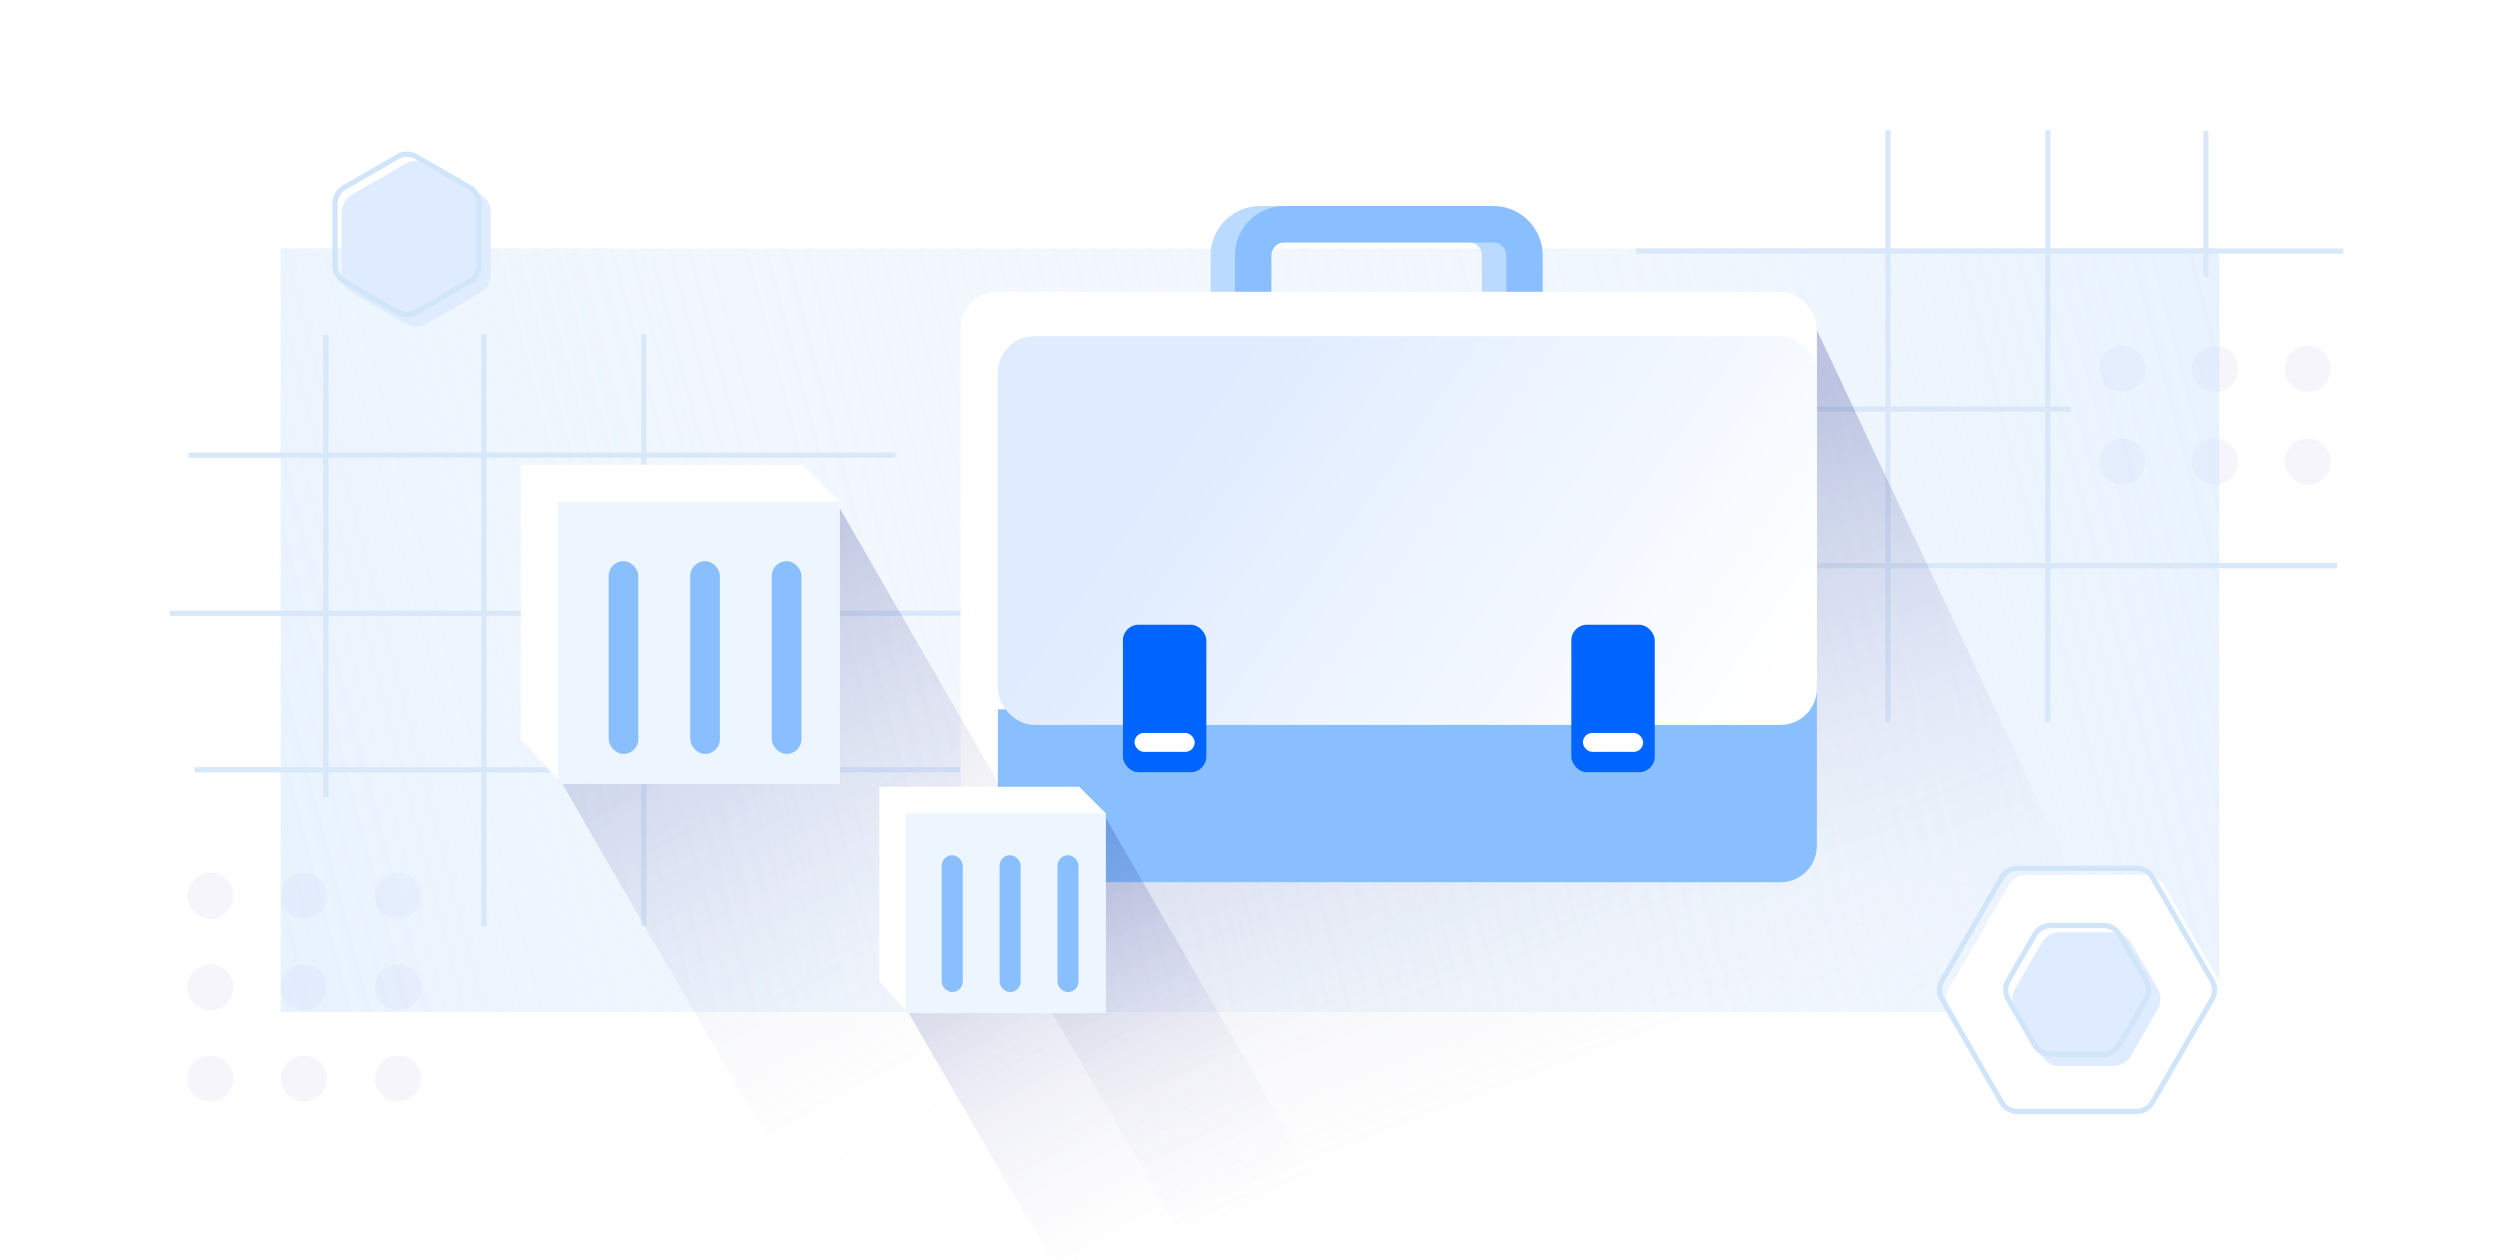<?xml version="1.0" encoding="UTF-8"?> <svg xmlns="http://www.w3.org/2000/svg" width="480" height="242" viewBox="0 0 480 242" fill="none"><g clip-path="url(#clip0_11406_9855)"><rect width="480" height="242" fill="white"></rect><g filter="url(#filter0_i_11406_9855)"><circle cx="39.248" cy="170.829" r="4.412" fill="#F5F5FB"></circle><circle cx="57.194" cy="170.829" r="4.412" fill="#F5F5FB"></circle><circle cx="75.27" cy="170.829" r="4.412" fill="#F5F5FB"></circle><circle cx="39.248" cy="188.374" r="4.412" fill="#F5F5FB"></circle><circle cx="57.194" cy="188.374" r="4.412" fill="#F5F5FB"></circle><circle cx="75.27" cy="188.374" r="4.412" fill="#F5F5FB"></circle><path d="M43.66 205.915C43.66 208.351 41.685 210.326 39.248 210.326C36.812 210.326 34.837 208.351 34.837 205.915C34.837 203.478 36.812 201.503 39.248 201.503C41.685 201.503 43.66 203.478 43.66 205.915Z" fill="#F5F5FB"></path><circle cx="57.194" cy="205.915" r="4.412" fill="#F5F5FB"></circle><circle cx="75.27" cy="205.915" r="4.412" fill="#F5F5FB"></circle></g><g filter="url(#filter1_i_11406_9855)"><circle cx="406.289" cy="87.464" r="4.412" transform="rotate(-90 406.289 87.464)" fill="#F5F5FB"></circle><circle cx="406.289" cy="69.641" r="4.412" transform="rotate(-90 406.289 69.641)" fill="#F5F5FB"></circle><circle cx="424.113" cy="87.464" r="4.412" transform="rotate(-90 424.113 87.464)" fill="#F5F5FB"></circle><circle cx="424.112" cy="69.641" r="4.412" transform="rotate(-90 424.112 69.641)" fill="#F5F5FB"></circle><path d="M441.935 83.052C444.372 83.052 446.347 85.028 446.347 87.464C446.347 89.901 444.372 91.876 441.935 91.876C439.499 91.876 437.523 89.901 437.523 87.464C437.523 85.028 439.499 83.052 441.935 83.052Z" fill="#F5F5FB"></path><circle cx="441.936" cy="69.641" r="4.412" transform="rotate(-90 441.936 69.641)" fill="#F5F5FB"></circle></g><g filter="url(#filter2_f_11406_9855)"><rect x="53.888" y="47.703" width="372.224" height="146.593" fill="url(#paint0_linear_11406_9855)" fill-opacity="0.7"></rect></g><g filter="url(#filter3_f_11406_9855)"><rect x="426.112" y="194.296" width="372.224" height="146.593" transform="rotate(-180 426.112 194.296)" fill="url(#paint1_linear_11406_9855)" fill-opacity="0.7"></rect></g><path d="M423.533 25.17L423.533 53.091" stroke="#D9E8F9"></path><path d="M393.182 24.976L393.182 138.642" stroke="#D9E8F9"></path><path d="M362.488 24.976L362.488 138.642" stroke="#D9E8F9"></path><path d="M449.91 48.204L314.168 48.204" stroke="#D9E8F9"></path><path d="M397.557 78.553H295.535" stroke="#D9E8F9"></path><path d="M448.715 108.599L301.751 108.599" stroke="#D9E8F9"></path><path d="M62.562 64.361L62.562 153.023" stroke="#D9E8F9"></path><path d="M92.913 64.166L92.913 177.833" stroke="#D9E8F9"></path><path d="M123.606 64.166L123.606 177.833" stroke="#D9E8F9"></path><path d="M36.184 87.394L171.927 87.394" stroke="#D9E8F9"></path><path d="M32.559 117.744L190.56 117.744" stroke="#D9E8F9"></path><path d="M37.38 147.79L184.343 147.79" stroke="#D9E8F9"></path><path style="mix-blend-mode:multiply" d="M195.796 158.405L205.589 154.456L346.998 59.445L430.134 236.234L226.284 236.234L185.687 166.36L195.796 158.405Z" fill="url(#paint2_linear_11406_9855)"></path><path d="M235.948 56.155V49.051C235.948 45.737 238.635 43.051 241.948 43.051H282.04C285.354 43.051 288.04 45.737 288.04 49.051V56.155" stroke="#BADAFF" stroke-width="7"></path><path d="M240.608 56.155V49.051C240.608 45.737 243.295 43.051 246.608 43.051H286.7C290.014 43.051 292.7 45.737 292.7 49.051V56.155" stroke="#89BFFF" stroke-width="7"></path><rect x="184.463" y="89.234" width="164.383" height="80.164" rx="7" fill="white"></rect><rect x="191.591" y="89.234" width="157.255" height="80.164" rx="7" fill="#89BFFF"></rect><rect x="184.463" y="56.025" width="164.383" height="80.164" rx="7" fill="white"></rect><g filter="url(#filter4_d_11406_9855)"><rect x="191.591" y="61.542" width="157.255" height="74.646" rx="7" fill="url(#paint3_linear_11406_9855)"></rect></g><rect x="215.599" y="119.95" width="16.015" height="28.318" rx="3" fill="#0064FF"></rect><rect x="217.828" y="140.717" width="11.556" height="3.64" rx="1.82" fill="white"></rect><rect x="301.695" y="119.95" width="16.015" height="28.318" rx="3" fill="#0064FF"></rect><rect x="303.925" y="140.717" width="11.556" height="3.64" rx="1.82" fill="white"></rect><path d="M122.793 132.103L140.992 124.765L159.808 95.117L248.478 248.696L185.764 284.904L105.865 146.888L122.793 132.103Z" fill="url(#paint4_linear_11406_9855)" style="mix-blend-mode:multiply"></path><path d="M99.998 89.234H154.093L161.21 96.352V150.447H107.827L99.998 141.906V89.234Z" fill="white"></path><rect x="107.115" y="96.353" width="54.095" height="54.095" fill="#EDF5FE"></rect><g filter="url(#filter5_i_11406_9855)"><rect x="115.439" y="104.895" width="5.694" height="37.012" rx="2.847" fill="#89BFFF"></rect></g><g filter="url(#filter6_i_11406_9855)"><rect x="146.757" y="104.895" width="5.694" height="37.012" rx="2.847" fill="#89BFFF"></rect></g><g filter="url(#filter7_i_11406_9855)"><rect x="131.099" y="104.895" width="5.694" height="37.012" rx="2.847" fill="#89BFFF"></rect></g><path d="M185.018 181.495L197.934 176.287L211.288 155.245L274.217 264.243L229.709 289.94L173.003 191.988L185.018 181.495Z" fill="url(#paint5_linear_11406_9855)" style="mix-blend-mode:multiply"></path><path d="M168.839 151.07H207.231L212.282 156.122V194.514H174.396L168.839 188.452V151.07Z" fill="white"></path><rect x="173.89" y="156.122" width="38.392" height="38.392" fill="#EDF5FE"></rect><g filter="url(#filter8_i_11406_9855)"><rect x="179.798" y="162.185" width="4.041" height="26.268" rx="2.021" fill="#89BFFF"></rect></g><g filter="url(#filter9_i_11406_9855)"><rect x="202.025" y="162.185" width="4.041" height="26.268" rx="2.021" fill="#89BFFF"></rect></g><g filter="url(#filter10_i_11406_9855)"><rect x="190.912" y="162.185" width="4.041" height="26.268" rx="2.021" fill="#89BFFF"></rect></g><g filter="url(#filter11_i_11406_9855)"><path d="M410.253 166.219C411.682 166.219 413.003 166.981 413.717 168.219L425.17 188.057C425.885 189.294 425.885 190.819 425.17 192.057L413.717 211.895C413.003 213.132 411.682 213.895 410.253 213.895L387.346 213.895C385.917 213.895 384.596 213.132 383.882 211.895L372.428 192.057C371.714 190.819 371.714 189.294 372.428 188.057L383.882 168.219C384.596 166.981 385.917 166.219 387.346 166.219L410.253 166.219Z" fill="white"></path></g><path d="M410.253 166.719C411.503 166.719 412.658 167.386 413.284 168.469L424.737 188.307C425.362 189.389 425.362 190.724 424.737 191.807L413.284 211.645C412.658 212.728 411.503 213.395 410.252 213.395L387.346 213.395C386.095 213.395 384.94 212.728 384.315 211.645L372.861 191.807C372.236 190.724 372.236 189.39 372.861 188.307L384.315 168.469C384.94 167.386 386.096 166.719 387.346 166.719L410.253 166.719Z" stroke="#D1E5FA"></path><g filter="url(#filter12_i_11406_9855)"><path d="M403.908 177.207C405.338 177.207 406.658 177.969 407.373 179.207L412.483 188.057C413.197 189.295 413.197 190.82 412.483 192.057L407.373 200.908C406.658 202.146 405.338 202.908 403.908 202.908L393.688 202.908C392.259 202.908 390.939 202.146 390.224 200.908L385.114 192.057C384.4 190.82 384.4 189.295 385.114 188.057L390.224 179.207C390.939 177.969 392.259 177.207 393.688 177.207L403.908 177.207Z" fill="#DFECFF"></path></g><path d="M403.908 177.707C405.159 177.707 406.314 178.374 406.94 179.457L412.05 188.307C412.675 189.39 412.675 190.724 412.05 191.807L406.939 200.658C406.314 201.741 405.159 202.408 403.909 202.408L393.689 202.408C392.438 202.408 391.283 201.741 390.657 200.658L385.548 191.807C384.923 190.724 384.922 189.391 385.547 188.308L390.658 179.456C391.283 178.374 392.439 177.706 393.689 177.706L403.908 177.707Z" stroke="#D1E5FA"></path><g filter="url(#filter13_i_11406_9855)"><path d="M76.139 29.629C77.376 28.915 78.901 28.915 80.139 29.629L90.458 35.587C91.695 36.301 92.458 37.622 92.458 39.051V50.967C92.458 52.395 91.695 53.716 90.458 54.431L80.139 60.388C78.901 61.103 77.376 61.103 76.139 60.388L65.82 54.431C64.582 53.716 63.82 52.395 63.82 50.967V39.051C63.82 37.622 64.582 36.301 65.82 35.587L76.139 29.629Z" fill="#DFECFF"></path></g><path d="M76.389 30.062C77.472 29.437 78.806 29.437 79.889 30.062L90.208 36.02C91.291 36.645 91.958 37.8 91.958 39.051V50.967C91.958 52.217 91.291 53.373 90.208 53.998L79.889 59.955C78.874 60.541 77.638 60.578 76.595 60.065L76.389 59.955L66.07 53.998C64.987 53.373 64.32 52.217 64.32 50.967V39.051C64.32 37.8 64.987 36.645 66.07 36.02L76.389 30.062Z" stroke="#D1E5FA"></path></g><defs><filter id="filter0_i_11406_9855" x="34.837" y="166.417" width="46.007" height="45.071" filterUnits="userSpaceOnUse" color-interpolation-filters="sRGB"><feFlood flood-opacity="0" result="BackgroundImageFix"></feFlood><feBlend mode="normal" in="SourceGraphic" in2="BackgroundImageFix" result="shape"></feBlend><feColorMatrix in="SourceAlpha" type="matrix" values="0 0 0 0 0 0 0 0 0 0 0 0 0 0 0 0 0 0 127 0" result="hardAlpha"></feColorMatrix><feOffset dx="1.162" dy="1.162"></feOffset><feGaussianBlur stdDeviation="0.581"></feGaussianBlur><feComposite in2="hardAlpha" operator="arithmetic" k2="-1" k3="1"></feComposite><feColorMatrix type="matrix" values="0 0 0 0 0.008 0 0 0 0 0 0 0 0 0 0.243 0 0 0 0.18 0"></feColorMatrix><feBlend mode="normal" in2="shape" result="effect1_innerShadow_11406_9855"></feBlend></filter><filter id="filter1_i_11406_9855" x="401.877" y="65.229" width="45.632" height="27.809" filterUnits="userSpaceOnUse" color-interpolation-filters="sRGB"><feFlood flood-opacity="0" result="BackgroundImageFix"></feFlood><feBlend mode="normal" in="SourceGraphic" in2="BackgroundImageFix" result="shape"></feBlend><feColorMatrix in="SourceAlpha" type="matrix" values="0 0 0 0 0 0 0 0 0 0 0 0 0 0 0 0 0 0 127 0" result="hardAlpha"></feColorMatrix><feOffset dx="1.162" dy="1.162"></feOffset><feGaussianBlur stdDeviation="0.581"></feGaussianBlur><feComposite in2="hardAlpha" operator="arithmetic" k2="-1" k3="1"></feComposite><feColorMatrix type="matrix" values="0 0 0 0 0.008 0 0 0 0 0 0 0 0 0 0.243 0 0 0 0.18 0"></feColorMatrix><feBlend mode="normal" in2="shape" result="effect1_innerShadow_11406_9855"></feBlend></filter><filter id="filter2_f_11406_9855" x="-43.234" y="-49.419" width="566.468" height="340.837" filterUnits="userSpaceOnUse" color-interpolation-filters="sRGB"><feFlood flood-opacity="0" result="BackgroundImageFix"></feFlood><feBlend mode="normal" in="SourceGraphic" in2="BackgroundImageFix" result="shape"></feBlend><feGaussianBlur stdDeviation="48.561" result="effect1_foregroundBlur_11406_9855"></feGaussianBlur></filter><filter id="filter3_f_11406_9855" x="-43.234" y="-49.419" width="566.468" height="340.837" filterUnits="userSpaceOnUse" color-interpolation-filters="sRGB"><feFlood flood-opacity="0" result="BackgroundImageFix"></feFlood><feBlend mode="normal" in="SourceGraphic" in2="BackgroundImageFix" result="shape"></feBlend><feGaussianBlur stdDeviation="48.561" result="effect1_foregroundBlur_11406_9855"></feGaussianBlur></filter><filter id="filter4_d_11406_9855" x="191.391" y="61.542" width="157.655" height="77.846" filterUnits="userSpaceOnUse" color-interpolation-filters="sRGB"><feFlood flood-opacity="0" result="BackgroundImageFix"></feFlood><feColorMatrix in="SourceAlpha" type="matrix" values="0 0 0 0 0 0 0 0 0 0 0 0 0 0 0 0 0 0 127 0" result="hardAlpha"></feColorMatrix><feMorphology radius="3" operator="erode" in="SourceAlpha" result="effect1_dropShadow_11406_9855"></feMorphology><feOffset dy="3"></feOffset><feGaussianBlur stdDeviation="1.6"></feGaussianBlur><feComposite in2="hardAlpha" operator="out"></feComposite><feColorMatrix type="matrix" values="0 0 0 0 0.039 0 0 0 0 0.086 0 0 0 0 0.49 0 0 0 0.22 0"></feColorMatrix><feBlend mode="normal" in2="BackgroundImageFix" result="effect1_dropShadow_11406_9855"></feBlend><feBlend mode="normal" in="SourceGraphic" in2="effect1_dropShadow_11406_9855" result="shape"></feBlend></filter><filter id="filter5_i_11406_9855" x="115.439" y="104.895" width="7.118" height="39.859" filterUnits="userSpaceOnUse" color-interpolation-filters="sRGB"><feFlood flood-opacity="0" result="BackgroundImageFix"></feFlood><feBlend mode="normal" in="SourceGraphic" in2="BackgroundImageFix" result="shape"></feBlend><feColorMatrix in="SourceAlpha" type="matrix" values="0 0 0 0 0 0 0 0 0 0 0 0 0 0 0 0 0 0 127 0" result="hardAlpha"></feColorMatrix><feOffset dx="1.424" dy="2.847"></feOffset><feGaussianBlur stdDeviation="1.424"></feGaussianBlur><feComposite in2="hardAlpha" operator="arithmetic" k2="-1" k3="1"></feComposite><feColorMatrix type="matrix" values="0 0 0 0 0.133 0 0 0 0 0.166 0 0 0 0 0.367 0 0 0 0.22 0"></feColorMatrix><feBlend mode="normal" in2="shape" result="effect1_innerShadow_11406_9855"></feBlend></filter><filter id="filter6_i_11406_9855" x="146.757" y="104.895" width="7.118" height="39.859" filterUnits="userSpaceOnUse" color-interpolation-filters="sRGB"><feFlood flood-opacity="0" result="BackgroundImageFix"></feFlood><feBlend mode="normal" in="SourceGraphic" in2="BackgroundImageFix" result="shape"></feBlend><feColorMatrix in="SourceAlpha" type="matrix" values="0 0 0 0 0 0 0 0 0 0 0 0 0 0 0 0 0 0 127 0" result="hardAlpha"></feColorMatrix><feOffset dx="1.424" dy="2.847"></feOffset><feGaussianBlur stdDeviation="1.424"></feGaussianBlur><feComposite in2="hardAlpha" operator="arithmetic" k2="-1" k3="1"></feComposite><feColorMatrix type="matrix" values="0 0 0 0 0.133 0 0 0 0 0.166 0 0 0 0 0.367 0 0 0 0.22 0"></feColorMatrix><feBlend mode="normal" in2="shape" result="effect1_innerShadow_11406_9855"></feBlend></filter><filter id="filter7_i_11406_9855" x="131.099" y="104.895" width="7.118" height="39.859" filterUnits="userSpaceOnUse" color-interpolation-filters="sRGB"><feFlood flood-opacity="0" result="BackgroundImageFix"></feFlood><feBlend mode="normal" in="SourceGraphic" in2="BackgroundImageFix" result="shape"></feBlend><feColorMatrix in="SourceAlpha" type="matrix" values="0 0 0 0 0 0 0 0 0 0 0 0 0 0 0 0 0 0 127 0" result="hardAlpha"></feColorMatrix><feOffset dx="1.424" dy="2.847"></feOffset><feGaussianBlur stdDeviation="1.424"></feGaussianBlur><feComposite in2="hardAlpha" operator="arithmetic" k2="-1" k3="1"></feComposite><feColorMatrix type="matrix" values="0 0 0 0 0.133 0 0 0 0 0.166 0 0 0 0 0.367 0 0 0 0.22 0"></feColorMatrix><feBlend mode="normal" in2="shape" result="effect1_innerShadow_11406_9855"></feBlend></filter><filter id="filter8_i_11406_9855" x="179.798" y="162.185" width="5.052" height="28.289" filterUnits="userSpaceOnUse" color-interpolation-filters="sRGB"><feFlood flood-opacity="0" result="BackgroundImageFix"></feFlood><feBlend mode="normal" in="SourceGraphic" in2="BackgroundImageFix" result="shape"></feBlend><feColorMatrix in="SourceAlpha" type="matrix" values="0 0 0 0 0 0 0 0 0 0 0 0 0 0 0 0 0 0 127 0" result="hardAlpha"></feColorMatrix><feOffset dx="1.01" dy="2.021"></feOffset><feGaussianBlur stdDeviation="1.01"></feGaussianBlur><feComposite in2="hardAlpha" operator="arithmetic" k2="-1" k3="1"></feComposite><feColorMatrix type="matrix" values="0 0 0 0 0.133 0 0 0 0 0.166 0 0 0 0 0.367 0 0 0 0.22 0"></feColorMatrix><feBlend mode="normal" in2="shape" result="effect1_innerShadow_11406_9855"></feBlend></filter><filter id="filter9_i_11406_9855" x="202.025" y="162.185" width="5.052" height="28.289" filterUnits="userSpaceOnUse" color-interpolation-filters="sRGB"><feFlood flood-opacity="0" result="BackgroundImageFix"></feFlood><feBlend mode="normal" in="SourceGraphic" in2="BackgroundImageFix" result="shape"></feBlend><feColorMatrix in="SourceAlpha" type="matrix" values="0 0 0 0 0 0 0 0 0 0 0 0 0 0 0 0 0 0 127 0" result="hardAlpha"></feColorMatrix><feOffset dx="1.01" dy="2.021"></feOffset><feGaussianBlur stdDeviation="1.01"></feGaussianBlur><feComposite in2="hardAlpha" operator="arithmetic" k2="-1" k3="1"></feComposite><feColorMatrix type="matrix" values="0 0 0 0 0.133 0 0 0 0 0.166 0 0 0 0 0.367 0 0 0 0.22 0"></feColorMatrix><feBlend mode="normal" in2="shape" result="effect1_innerShadow_11406_9855"></feBlend></filter><filter id="filter10_i_11406_9855" x="190.912" y="162.185" width="5.052" height="28.289" filterUnits="userSpaceOnUse" color-interpolation-filters="sRGB"><feFlood flood-opacity="0" result="BackgroundImageFix"></feFlood><feBlend mode="normal" in="SourceGraphic" in2="BackgroundImageFix" result="shape"></feBlend><feColorMatrix in="SourceAlpha" type="matrix" values="0 0 0 0 0 0 0 0 0 0 0 0 0 0 0 0 0 0 127 0" result="hardAlpha"></feColorMatrix><feOffset dx="1.01" dy="2.021"></feOffset><feGaussianBlur stdDeviation="1.01"></feGaussianBlur><feComposite in2="hardAlpha" operator="arithmetic" k2="-1" k3="1"></feComposite><feColorMatrix type="matrix" values="0 0 0 0 0.133 0 0 0 0 0.166 0 0 0 0 0.367 0 0 0 0.22 0"></feColorMatrix><feBlend mode="normal" in2="shape" result="effect1_innerShadow_11406_9855"></feBlend></filter><filter id="filter11_i_11406_9855" x="371.893" y="166.219" width="55.595" height="49.457" filterUnits="userSpaceOnUse" color-interpolation-filters="sRGB"><feFlood flood-opacity="0" result="BackgroundImageFix"></feFlood><feBlend mode="normal" in="SourceGraphic" in2="BackgroundImageFix" result="shape"></feBlend><feColorMatrix in="SourceAlpha" type="matrix" values="0 0 0 0 0 0 0 0 0 0 0 0 0 0 0 0 0 0 127 0" result="hardAlpha"></feColorMatrix><feOffset dx="1.781" dy="1.781"></feOffset><feGaussianBlur stdDeviation="1.432"></feGaussianBlur><feComposite in2="hardAlpha" operator="arithmetic" k2="-1" k3="1"></feComposite><feColorMatrix type="matrix" values="0 0 0 0 0.133 0 0 0 0 0.165 0 0 0 0 0.369 0 0 0 0.2 0"></feColorMatrix><feBlend mode="normal" in2="shape" result="effect1_innerShadow_11406_9855"></feBlend></filter><filter id="filter12_i_11406_9855" x="384.578" y="177.207" width="30.221" height="27.483" filterUnits="userSpaceOnUse" color-interpolation-filters="sRGB"><feFlood flood-opacity="0" result="BackgroundImageFix"></feFlood><feBlend mode="normal" in="SourceGraphic" in2="BackgroundImageFix" result="shape"></feBlend><feColorMatrix in="SourceAlpha" type="matrix" values="0 0 0 0 0 0 0 0 0 0 0 0 0 0 0 0 0 0 127 0" result="hardAlpha"></feColorMatrix><feOffset dx="1.781" dy="1.781"></feOffset><feGaussianBlur stdDeviation="1.432"></feGaussianBlur><feComposite in2="hardAlpha" operator="arithmetic" k2="-1" k3="1"></feComposite><feColorMatrix type="matrix" values="0 0 0 0 0.133 0 0 0 0 0.165 0 0 0 0 0.369 0 0 0 0.2 0"></feColorMatrix><feBlend mode="normal" in2="shape" result="effect1_innerShadow_11406_9855"></feBlend></filter><filter id="filter13_i_11406_9855" x="63.82" y="29.093" width="30.419" height="33.612" filterUnits="userSpaceOnUse" color-interpolation-filters="sRGB"><feFlood flood-opacity="0" result="BackgroundImageFix"></feFlood><feBlend mode="normal" in="SourceGraphic" in2="BackgroundImageFix" result="shape"></feBlend><feColorMatrix in="SourceAlpha" type="matrix" values="0 0 0 0 0 0 0 0 0 0 0 0 0 0 0 0 0 0 127 0" result="hardAlpha"></feColorMatrix><feOffset dx="1.781" dy="1.781"></feOffset><feGaussianBlur stdDeviation="1.432"></feGaussianBlur><feComposite in2="hardAlpha" operator="arithmetic" k2="-1" k3="1"></feComposite><feColorMatrix type="matrix" values="0 0 0 0 0.133 0 0 0 0 0.165 0 0 0 0 0.369 0 0 0 0.2 0"></feColorMatrix><feBlend mode="normal" in2="shape" result="effect1_innerShadow_11406_9855"></feBlend></filter><linearGradient id="paint0_linear_11406_9855" x1="-116.583" y1="523.662" x2="525.94" y2="355.625" gradientUnits="userSpaceOnUse"><stop offset="0.012" stop-color="#B0D7FF"></stop><stop offset="0.972" stop-color="#F5F5FB" stop-opacity="0"></stop></linearGradient><linearGradient id="paint1_linear_11406_9855" x1="255.641" y1="670.255" x2="898.164" y2="502.218" gradientUnits="userSpaceOnUse"><stop offset="0.012" stop-color="#B0D7FF"></stop><stop offset="0.972" stop-color="#F5F5FB" stop-opacity="0"></stop></linearGradient><linearGradient id="paint2_linear_11406_9855" x1="204.017" y1="130.771" x2="248.218" y2="246.536" gradientUnits="userSpaceOnUse"><stop stop-color="#0A167D" stop-opacity="0.22"></stop><stop offset="1" stop-color="white" stop-opacity="0"></stop></linearGradient><linearGradient id="paint3_linear_11406_9855" x1="235.378" y1="69.341" x2="334.499" y2="139.24" gradientUnits="userSpaceOnUse"><stop stop-color="#DFECFF"></stop><stop offset="1" stop-color="white"></stop></linearGradient><linearGradient id="paint4_linear_11406_9855" x1="128.371" y1="113.267" x2="186.617" y2="220.201" gradientUnits="userSpaceOnUse"><stop stop-color="#0A167D" stop-opacity="0.22"></stop><stop offset="1" stop-color="white" stop-opacity="0"></stop></linearGradient><linearGradient id="paint5_linear_11406_9855" x1="188.976" y1="168.127" x2="230.314" y2="244.019" gradientUnits="userSpaceOnUse"><stop stop-color="#0A167D" stop-opacity="0.22"></stop><stop offset="1" stop-color="white" stop-opacity="0"></stop></linearGradient><clipPath id="clip0_11406_9855"><rect width="480" height="242" fill="white"></rect></clipPath></defs></svg> 